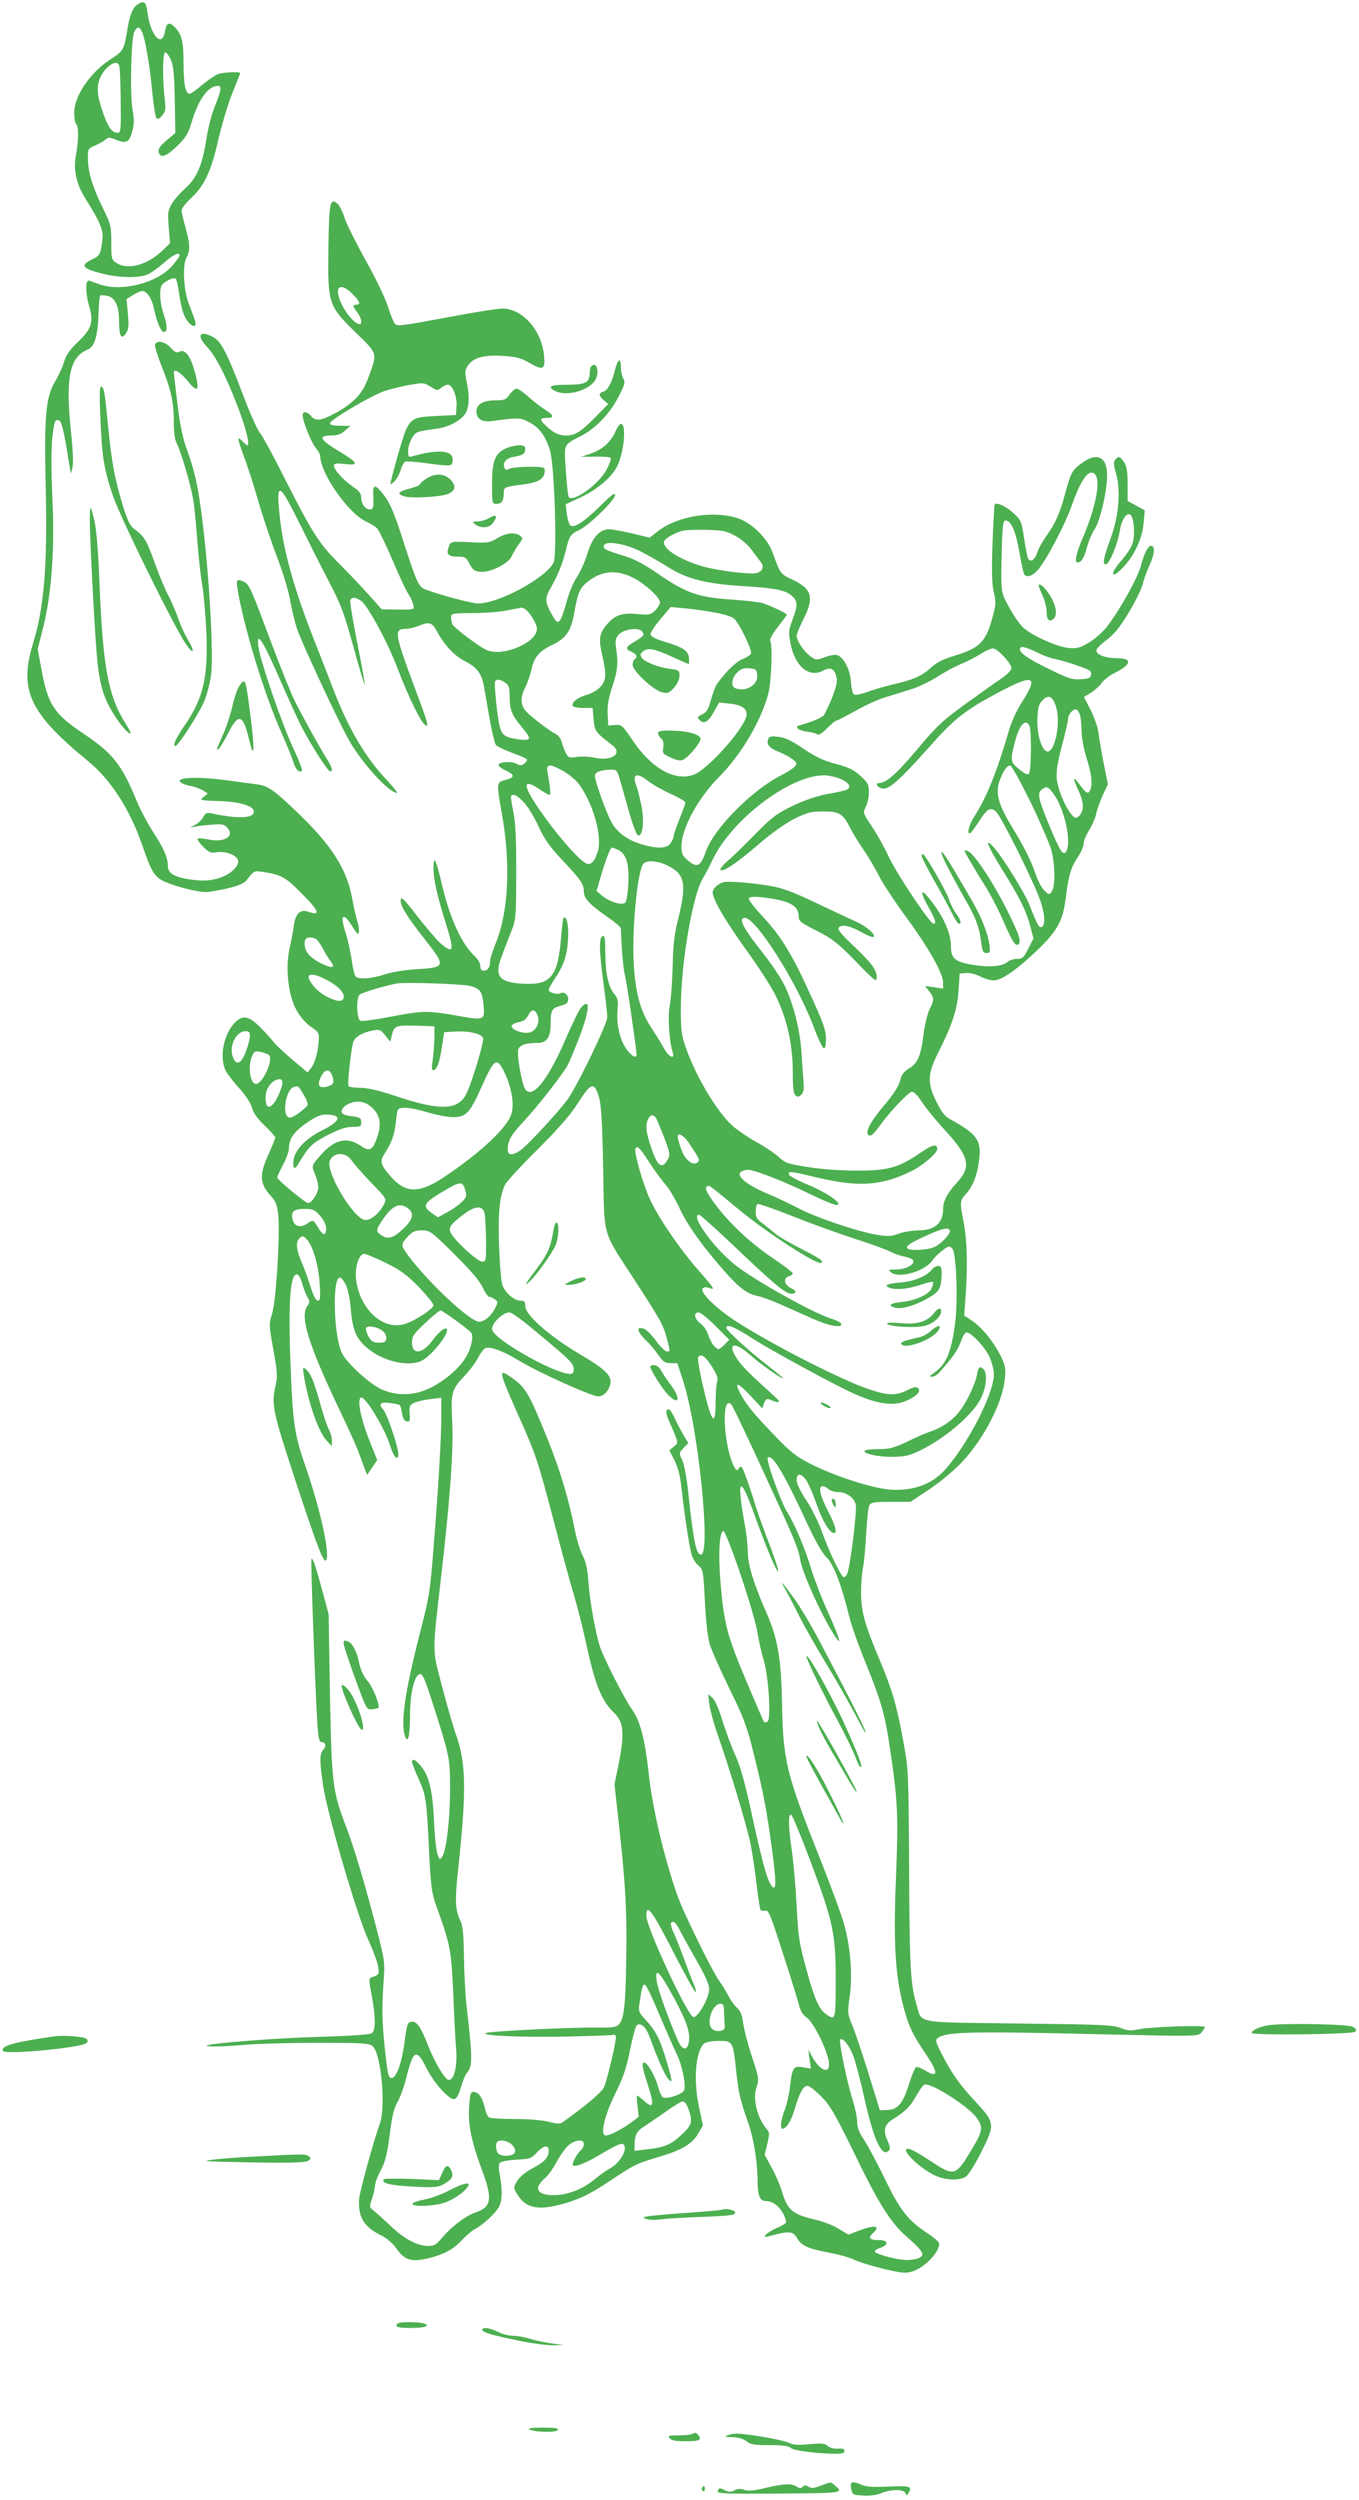 <?xml version="1.0" standalone="no"?>
<!DOCTYPE svg PUBLIC "-//W3C//DTD SVG 20010904//EN"
 "http://www.w3.org/TR/2001/REC-SVG-20010904/DTD/svg10.dtd">
<svg version="1.0" xmlns="http://www.w3.org/2000/svg"
 width="696pt" height="1280pt" viewBox="0 0 696 1280"
 preserveAspectRatio="xMidYMid meet">
<g transform="translate(0,1280) scale(0.1,-0.1)"
fill="#4caf50" stroke="none">
<path d="M707 12779 c-27 -16 -44 -57 -56 -138 -15 -94 -21 -104 -84 -144
-104 -67 -187 -188 -187 -274 0 -28 5 -55 10 -58 13 -8 13 -86 -1 -159 -14
-76 1 -147 48 -222 79 -127 94 -164 87 -214 -9 -72 -13 -80 -52 -98 -67 -32
-50 -50 73 -78 78 -17 167 -17 209 0 18 7 56 34 85 60 48 42 81 58 81 38 0 -5
-17 -28 -37 -52 -76 -89 -261 -136 -373 -96 -25 9 -49 18 -55 19 -18 4 -17
-66 0 -125 26 -85 16 -120 -55 -188 -42 -40 -61 -67 -71 -100 -7 -25 -27 -70
-45 -100 -50 -84 -58 -171 -50 -547 9 -408 -8 -612 -65 -798 -73 -239 -18
-357 283 -603 115 -95 211 -243 274 -423 43 -123 54 -147 86 -175 32 -30 208
-78 256 -71 111 17 178 37 194 59 39 50 39 50 82 44 99 -16 116 -25 203 -113
87 -87 97 -114 34 -92 -43 15 -68 -7 -76 -70 -3 -25 -13 -76 -21 -112 -24
-102 -8 -247 35 -322 19 -34 49 -68 74 -85 40 -27 42 -31 39 -73 -4 -60 -19
-113 -40 -139 l-17 -21 -80 67 c-44 38 -86 77 -94 89 -8 11 -38 44 -66 73 -60
60 -91 67 -131 27 -59 -59 -82 -180 -48 -248 10 -18 41 -59 71 -91 32 -36 57
-75 64 -99 7 -27 28 -56 65 -91 30 -29 54 -56 54 -60 0 -5 -16 -45 -36 -89
-46 -101 -44 -147 9 -206 30 -33 36 -49 42 -103 10 -99 -11 -437 -31 -503 -17
-54 -17 -58 6 -186 20 -111 22 -137 12 -180 -23 -100 -17 -129 96 -475 121
-367 151 -444 163 -421 19 34 -31 261 -106 477 -56 161 -65 221 -76 495 -14
337 -4 490 31 490 8 0 20 -19 27 -45 7 -25 19 -57 27 -71 14 -23 13 -28 -1
-48 -37 -53 6 -193 159 -516 50 -104 99 -212 108 -240 10 -27 23 -63 29 -79
l11 -28 26 38 26 38 -42 105 c-43 109 -61 203 -42 215 20 12 126 -162 152
-252 17 -55 40 -76 40 -37 0 35 -57 204 -76 226 -28 31 -17 42 33 35 25 -3 49
-8 51 -11 3 -3 8 -22 11 -42 4 -26 12 -39 24 -41 16 -3 18 2 15 39 -3 38 0 45
23 56 14 7 51 15 82 19 l57 7 0 -97 c0 -114 -14 -351 -40 -676 -17 -217 -22
-250 -69 -430 -77 -301 -100 -460 -77 -529 15 -44 26 0 26 109 1 115 22 203
51 208 13 2 26 -28 62 -140 90 -280 92 -289 92 -448 0 -153 -19 -318 -41 -348
-11 -16 -13 -15 -23 12 -6 15 -14 83 -17 150 -8 185 -26 258 -77 313 -22 25
-37 29 -37 12 0 -6 15 -46 34 -88 38 -84 41 -101 55 -402 8 -153 13 -185 36
-250 71 -195 76 -222 86 -439 4 -113 11 -243 15 -290 7 -90 -10 -160 -38 -160
-18 0 -73 92 -106 177 -37 95 -58 125 -85 121 -20 -3 -23 -13 -35 -103 -14
-108 -42 -185 -66 -185 -17 0 -21 17 -36 160 -13 128 -15 195 -6 325 8 108 7
113 -33 270 -63 242 -116 420 -156 525 -72 188 -76 218 -85 680 l-7 415 -31
115 c-34 127 -50 175 -57 168 -5 -5 21 -711 31 -855 4 -60 10 -83 19 -83 23 0
28 -20 11 -39 -20 -22 -20 -56 -1 -185 21 -143 175 -667 230 -786 24 -52 47
-114 51 -137 6 -39 5 -43 -20 -53 -30 -11 -30 -3 -11 -105 19 -105 19 -169 0
-185 -10 -8 -98 -14 -287 -20 -270 -8 -647 -42 -543 -48 28 -2 103 1 167 7 64
6 236 11 381 11 238 0 267 -2 285 -17 44 -37 69 -310 37 -398 -30 -81 -104
-351 -106 -385 -5 -93 23 -141 113 -186 31 -15 61 -42 80 -70 41 -57 76 -67
158 -48 81 19 132 46 177 95 21 23 51 48 66 56 40 20 106 82 123 114 16 33 18
86 4 159 -7 36 -7 57 0 65 6 8 42 14 85 17 69 3 77 6 104 36 34 37 61 42 61
11 0 -36 -19 -57 -80 -90 -37 -19 -68 -45 -81 -66 -20 -32 -20 -34 -2 -65 47
-80 117 -91 268 -43 68 22 118 48 207 107 129 86 132 88 265 128 108 32 161
65 191 119 l22 38 -21 99 c-29 138 -16 286 29 322 9 6 42 12 74 12 71 0 72 -2
88 -152 13 -117 20 -150 61 -265 30 -86 49 -206 49 -306 0 -67 12 -97 40 -97
35 0 67 -22 89 -61 12 -21 19 -44 16 -50 -4 -6 -26 -19 -49 -28 -23 -10 -47
-25 -54 -34 -12 -14 -8 -14 40 -1 80 21 100 18 120 -15 22 -40 56 -55 163 -75
49 -9 106 -25 126 -35 20 -11 88 -32 149 -47 97 -23 118 -25 151 -15 63 19
139 97 139 143 0 8 -29 33 -64 56 -96 63 -139 119 -216 279 -38 78 -85 166
-104 195 -26 38 -36 64 -36 93 0 22 -11 74 -24 115 -29 92 -71 298 -63 307 13
12 47 -31 68 -86 11 -31 36 -124 54 -207 49 -220 91 -312 126 -277 10 10 8 21
-5 51 -24 53 -18 82 24 109 67 42 89 64 121 119 17 31 37 58 44 60 30 12 214
-104 262 -164 39 -50 37 -70 -11 -152 -94 -159 -94 -159 -236 -65 -36 24 -75
46 -88 50 -66 19 29 -85 120 -131 56 -28 132 -32 166 -8 12 8 48 65 78 126 71
141 70 149 -31 258 -80 85 -123 146 -175 249 -30 60 -31 66 -15 77 42 31 178
34 865 17 458 -10 465 -10 482 9 10 11 18 24 18 29 0 11 -280 1 -341 -12 -37
-8 -54 -7 -90 7 -39 16 -99 18 -522 23 -543 7 -493 -2 -523 96 -31 107 -36
187 -38 690 -3 503 -3 512 -29 655 -35 190 -55 260 -120 416 -80 190 -97 251
-97 353 0 47 5 104 10 126 5 22 12 99 16 170 4 72 11 138 16 147 7 15 24 18
110 18 l101 0 99 66 c56 38 127 97 166 139 112 120 206 302 218 423 6 50 3 68
-18 113 -33 70 -98 152 -149 186 l-41 27 8 110 c10 154 7 275 -11 369 -20 105
-20 108 14 146 37 41 60 107 67 186 8 90 -16 121 -155 197 -22 12 -42 39 -67
90 -45 92 -43 142 10 246 73 145 98 221 105 317 l6 90 32 3 c18 2 49 -6 72
-17 22 -12 53 -21 69 -21 36 0 99 40 187 120 138 126 168 176 184 308 14 113
26 151 61 203 16 24 30 55 30 70 0 14 13 45 29 70 15 25 31 61 35 82 4 20 19
62 33 94 l27 57 -22 111 c-12 60 -24 132 -27 158 -4 27 -22 77 -40 113 l-34
65 38 23 c20 13 45 36 54 50 10 14 39 37 65 50 90 45 93 76 9 76 -57 0 -102
18 -102 40 0 8 24 32 53 54 39 29 67 64 112 138 33 54 65 120 72 146 6 26 22
70 35 97 24 52 29 90 14 99 -16 10 -39 -29 -56 -94 -16 -65 -103 -222 -175
-318 -20 -26 -60 -62 -90 -80 -47 -29 -62 -33 -106 -30 -57 5 -180 59 -231
102 -17 14 -50 61 -73 103 -46 84 -45 73 -39 313 3 107 7 135 18 135 29 0 52
-52 71 -158 10 -58 21 -111 25 -117 11 -18 41 -11 67 18 41 42 144 238 178
337 37 106 73 165 99 165 55 0 36 -146 -42 -330 -35 -81 -46 -130 -29 -130 20
1 34 22 48 75 8 31 26 74 40 95 28 42 64 196 64 275 0 96 -51 121 -128 65 -51
-36 -58 -50 -88 -161 -26 -98 -50 -151 -99 -219 -18 -25 -38 -62 -44 -82 -12
-36 -33 -49 -46 -28 -3 5 -12 51 -20 102 -13 88 -16 95 -54 130 -36 34 -85 57
-96 46 -3 -3 -8 -93 -12 -201 -5 -147 -3 -211 7 -252 12 -50 11 -61 -10 -137
-32 -114 -65 -147 -184 -183 -68 -21 -99 -36 -131 -66 -45 -41 -89 -60 -194
-84 -36 -8 -92 -25 -123 -36 -32 -12 -64 -19 -72 -16 -9 4 -15 27 -18 65 -4
64 -37 127 -71 138 -11 3 -39 -2 -63 -11 -42 -16 -45 -16 -73 4 -33 24 -71 80
-71 105 0 9 16 48 35 86 56 112 44 155 -60 204 -59 27 -58 27 -100 141 -26 70
-104 146 -175 171 -122 41 -306 13 -405 -62 l-48 -37 -91 22 c-50 12 -103 21
-118 21 -47 0 -85 -44 -109 -122 -11 -39 -36 -94 -54 -122 -20 -30 -42 -84
-54 -130 -11 -43 -26 -85 -34 -93 -12 -13 -17 -10 -34 19 -41 70 -44 92 -17
140 41 72 64 128 81 197 19 78 24 86 71 108 49 23 182 153 182 178 0 15 -20 0
-77 -57 -81 -79 -131 -112 -151 -99 -7 4 -15 30 -19 58 l-6 51 76 35 c83 39
159 102 187 158 36 70 50 219 20 219 -6 0 -20 -20 -31 -46 -25 -52 -69 -89
-130 -109 l-44 -14 73 1 c40 1 75 -2 79 -6 4 -4 -5 -31 -20 -60 -39 -74 -168
-168 -194 -142 -4 3 -10 63 -15 134 -10 143 -14 132 76 179 75 38 147 112 191
197 35 65 38 78 28 96 -7 11 -13 38 -13 60 0 51 -16 44 -30 -13 -17 -66 -37
-105 -59 -112 -27 -8 -26 -22 2 -45 l22 -19 -65 -66 c-73 -75 -105 -95 -150
-95 -37 0 -65 13 -102 48 -36 33 -35 42 2 42 40 0 38 14 -7 41 -20 13 -59 42
-85 66 -27 24 -55 43 -63 43 -7 0 -23 -13 -35 -30 -19 -27 -27 -30 -73 -30
-61 0 -97 -20 -97 -55 0 -40 27 -58 79 -51 138 18 145 18 191 -6 51 -26 83
-69 106 -142 24 -74 38 -538 19 -577 -42 -80 -279 -208 -386 -209 -32 0 -195
43 -271 72 -33 12 -44 35 -107 230 -54 170 -75 218 -116 267 -38 45 -47 40
-43 -26 2 -47 0 -58 -13 -61 -24 -4 -49 25 -49 58 0 23 -9 35 -44 59 -50 35
-96 86 -96 107 0 11 11 13 56 8 77 -9 69 6 -34 68 -94 57 -104 78 -38 78 33 0
52 6 73 25 l28 24 -52 1 c-36 0 -53 4 -53 13 0 17 212 142 280 165 30 10 88
24 127 31 69 12 75 12 108 -9 33 -21 37 -21 54 -6 10 9 25 16 35 16 24 0 48
-62 44 -113 l-3 -42 -101 -5 c-109 -5 -124 -12 -152 -64 -13 -26 -53 -160 -79
-266 -6 -25 -6 -25 16 -6 11 11 26 37 33 59 6 21 17 41 23 43 6 3 51 0 101 -7
141 -18 139 -18 142 13 6 52 -70 60 -205 22 -21 -6 -23 -3 -23 27 0 19 9 48
20 66 19 32 22 34 128 48 55 7 114 37 141 71 24 31 28 92 10 174 -9 43 -8 55
6 76 28 42 78 57 176 52 75 -5 95 -10 144 -38 67 -39 79 -32 71 42 -14 130
-111 238 -214 238 -21 0 -133 -17 -248 -39 -286 -53 -289 -53 -303 -37 -7 8
-22 48 -35 88 -13 42 -63 146 -115 238 -50 91 -99 188 -107 216 -8 28 -24 60
-35 70 -38 35 -44 9 -47 -225 -4 -287 -1 -296 140 -434 114 -111 112 -102 64
-232 -29 -81 -77 -132 -174 -183 -69 -37 -96 -40 -119 -12 -21 24 -43 26 -43
4 0 -30 43 -139 67 -167 13 -16 23 -34 23 -41 0 -89 144 -296 236 -337 22 -10
48 -26 57 -36 8 -10 44 -83 78 -163 34 -80 70 -157 80 -171 10 -14 21 -37 24
-52 8 -30 13 -29 -90 -28 l-70 1 -65 73 c-35 39 -105 113 -155 163 -103 103
-137 157 -284 448 -55 109 -109 209 -121 221 -11 12 -52 104 -90 205 -79 208
-109 264 -150 285 -68 35 -85 9 -31 -50 47 -51 91 -135 155 -298 42 -107 68
-207 53 -207 -4 0 -15 10 -27 22 -27 29 -25 14 9 -79 17 -43 49 -143 72 -223
23 -80 66 -208 95 -285 30 -77 61 -178 69 -224 8 -47 24 -114 36 -150 23 -70
206 -463 265 -569 65 -116 206 -272 247 -272 5 0 -19 30 -54 68 -106 112 -192
257 -268 452 -22 58 -74 192 -116 298 -90 233 -144 426 -161 587 -22 196 -7
192 102 -29 41 -83 107 -214 147 -291 65 -124 79 -163 127 -337 30 -109 56
-196 58 -194 2 3 -15 98 -38 212 -22 113 -39 213 -36 220 7 19 29 17 58 -5 36
-29 138 -219 187 -351 50 -131 112 -260 135 -279 26 -21 21 -2 -48 182 -107
288 -110 307 -46 307 15 0 44 7 63 15 57 23 70 19 96 -30 36 -67 88 -123 141
-150 62 -31 87 -64 98 -128 5 -29 19 -105 30 -170 11 -65 26 -124 32 -132 6
-7 45 -26 86 -41 40 -14 74 -30 74 -34 0 -4 -7 -13 -15 -20 -13 -10 -20 -11
-39 -1 -26 14 -88 11 -93 -5 -2 -6 15 -19 37 -29 48 -22 47 -37 -3 -49 -44
-11 -45 -14 -17 -171 46 -255 35 -499 -30 -662 -17 -41 -30 -83 -30 -93 0 -32
-11 -50 -31 -50 -13 0 -19 7 -19 23 0 13 -11 34 -25 47 -72 67 -130 195 -172
372 -30 129 -43 154 -43 83 0 -60 19 -142 65 -289 43 -136 38 -154 -30 -95
-19 17 -72 79 -118 138 -68 88 -83 102 -85 83 -4 -27 31 -84 127 -206 106
-135 104 -140 -49 -149 -56 -3 -121 -14 -159 -26 -64 -21 -126 -27 -148 -13
-6 4 -16 43 -22 87 -6 44 -21 109 -32 143 -29 88 -12 104 33 32 28 -45 34 -50
36 -31 2 12 -2 37 -8 54 -6 18 -17 67 -25 110 -27 155 -105 278 -283 448 -122
117 -151 136 -207 143 -22 3 -96 13 -163 22 -117 15 -214 15 -229 0 -10 -10
14 -23 56 -31 20 -4 47 -14 60 -22 l25 -16 -22 -18 c-21 -17 -19 -17 81 -21
106 -3 177 -25 177 -54 0 -35 -82 -38 -220 -8 -21 4 -29 0 -40 -21 -8 -15 -28
-33 -45 -41 -25 -12 -26 -13 -5 -8 14 3 54 8 90 11 58 5 67 3 85 -16 39 -44
-17 -77 -100 -59 -26 5 -49 7 -53 4 -3 -4 9 -22 28 -41 30 -30 38 -34 70 -29
49 8 110 -18 110 -46 0 -35 -54 -77 -116 -91 -43 -10 -74 -10 -131 -2 -79 11
-113 32 -113 67 0 44 -22 94 -74 173 -29 45 -68 117 -85 160 -78 189 -121 244
-274 347 -152 102 -182 149 -215 331 l-19 101 28 110 c44 178 60 403 47 670
-6 147 -6 249 0 304 11 88 14 95 35 87 13 -5 25 -55 53 -232 l7 -40 8 30 c5
18 3 85 -6 170 -31 289 -10 396 84 435 36 15 52 68 56 188 1 46 5 85 8 88 3 3
20 3 37 -1 40 -9 60 -52 60 -132 0 -75 12 -95 35 -60 14 22 16 39 10 101 l-7
75 33 20 c19 12 40 21 47 21 25 0 51 -40 62 -97 13 -62 35 -113 49 -113 19 0
19 32 1 86 -20 57 -25 118 -14 149 8 20 64 49 74 38 5 -4 13 -43 19 -86 11
-79 28 -123 55 -146 26 -22 35 -8 21 29 -7 19 -20 54 -29 77 -25 67 -32 193
-12 231 21 41 20 72 -4 157 -11 38 -20 78 -20 88 0 10 23 39 50 64 67 62 103
140 139 301 17 72 48 178 70 233 23 56 41 103 41 105 0 8 -90 4 -115 -6 -15
-6 -51 -31 -80 -55 -29 -25 -57 -45 -64 -45 -21 0 -31 50 -31 155 0 110 -8
146 -42 183 -31 32 -45 27 -53 -18 -15 -88 -74 -24 -90 98 -7 53 -15 60 -48
41z m21 -144 c16 -36 40 -173 52 -310 7 -66 16 -124 21 -130 7 -7 17 -2 30 14
18 22 19 32 12 90 -11 92 -10 230 2 233 6 2 18 -14 28 -34 15 -30 19 -68 22
-208 l3 -171 -44 -37 c-30 -25 -44 -43 -42 -57 6 -38 38 -29 95 27 45 44 57
64 75 123 34 115 84 185 133 185 22 0 19 -20 -15 -105 -17 -42 -37 -121 -45
-178 -19 -123 -49 -192 -110 -245 -24 -21 -53 -55 -65 -75 -20 -34 -22 -46
-16 -120 l7 -82 -38 -37 c-78 -75 -179 -103 -237 -64 -25 16 -26 21 -26 104 0
85 -2 93 -46 182 -52 107 -74 183 -74 252 0 46 2 48 37 63 21 9 44 22 53 30
14 13 22 13 58 -2 51 -20 65 -11 81 51 8 31 8 60 0 102 -14 78 -8 372 9 402
16 28 26 28 40 -3z m-110 -337 c2 -168 1 -178 -16 -178 -29 0 -50 30 -77 110
-27 80 -31 123 -14 167 15 41 60 84 84 81 19 -3 20 -11 23 -180z m1187 -1003
c38 -38 44 -55 20 -55 -20 0 -19 -10 5 -40 20 -25 27 -60 12 -60 -19 0 -55 36
-82 83 -56 98 -27 144 45 72z m1961 -1239 c30 -16 66 -47 85 -74 19 -25 40
-53 47 -62 17 -23 6 -47 -23 -54 -36 -9 -208 13 -284 36 -113 35 -191 85 -191
122 0 15 41 41 90 57 14 5 70 7 125 6 88 -2 106 -6 151 -31z m-486 -79 c36
-18 99 -54 140 -80 99 -62 193 -86 384 -98 167 -10 221 -21 254 -52 28 -26 28
-50 0 -122 -19 -51 -20 -63 -10 -117 22 -119 95 -181 167 -142 40 21 60 10 70
-38 6 -27 -18 -99 -64 -188 -7 -13 -61 -36 -126 -54 -30 -8 -4 -28 42 -33 20
-2 42 -8 48 -13 8 -6 24 4 50 30 22 22 43 40 48 40 5 0 49 23 98 50 49 28 117
59 151 69 35 11 94 29 132 41 38 11 100 41 139 66 38 25 93 54 121 65 28 11
72 34 97 50 25 16 54 29 64 29 23 0 95 -77 95 -101 0 -10 -21 -32 -47 -50 -27
-18 -110 -77 -186 -132 -123 -89 -150 -115 -253 -238 -106 -125 -156 -169
-194 -169 -22 0 -3 -25 21 -28 33 -4 87 44 230 204 136 154 187 194 356 285
188 100 214 91 127 -46 -25 -38 -54 -101 -65 -140 -64 -219 -114 -343 -179
-446 -29 -44 -41 -97 -20 -84 6 4 26 31 45 61 41 64 58 73 86 48 25 -22 174
-320 219 -435 32 -82 37 -149 13 -156 -12 -4 -21 12 -60 112 -23 59 -131 235
-179 291 -56 66 -39 15 36 -104 90 -144 125 -214 146 -293 l17 -64 -27 -53
c-23 -46 -30 -52 -58 -52 -17 0 -39 -7 -49 -16 -26 -23 -94 -28 -179 -14 -89
15 -110 33 -110 95 0 63 -32 139 -92 220 -61 83 -74 72 -24 -18 37 -65 43 -87
27 -87 -18 0 -187 254 -229 342 -22 49 -62 119 -87 157 -46 68 -46 70 -31 100
9 16 16 50 16 74 0 40 -5 49 -43 84 -35 32 -60 44 -128 62 -64 17 -103 36
-165 78 -61 41 -94 57 -128 60 -37 5 -47 2 -52 -12 -10 -26 6 -46 53 -64 23
-9 54 -26 70 -37 25 -19 26 -23 14 -38 -8 -10 -38 -29 -65 -43 -153 -76 -349
-274 -391 -393 -27 -78 -45 -86 -94 -44 -26 22 -31 33 -31 70 0 91 84 246 192
355 113 113 217 289 253 428 16 62 23 251 9 272 -3 6 15 37 40 69 25 32 46 60
46 63 0 6 -87 47 -125 59 -16 5 -87 13 -157 18 -169 11 -232 32 -372 128 -86
59 -129 81 -191 99 -86 26 -101 35 -90 53 14 22 113 4 185 -33z m-40 -134 c61
-30 140 -102 140 -127 0 -9 -11 -28 -25 -42 -23 -22 -29 -24 -93 -18 -78 7
-113 -5 -156 -56 -37 -45 -41 -73 -22 -154 24 -102 21 -132 -12 -166 -16 -16
-47 -33 -70 -39 -44 -12 -75 -37 -69 -55 2 -6 25 -11 53 -11 l49 0 5 -58 c6
-62 7 -64 96 -133 55 -42 -2 -83 -90 -64 -27 6 -69 8 -92 4 -39 -6 -43 -4 -57
22 -8 16 -17 41 -21 56 -3 15 -16 33 -29 39 -37 19 -130 91 -154 118 -28 32
-29 70 -3 121 11 22 25 62 31 89 14 66 40 97 108 129 69 33 95 70 111 159 18
104 29 130 63 159 73 61 151 70 237 27z m-552 -161 c25 -16 62 -77 62 -102 0
-69 -169 -143 -254 -110 -36 13 -172 116 -180 135 -3 9 -6 25 -6 36 0 18 8 19
113 20 61 0 141 6 177 14 36 7 67 13 70 14 3 0 11 -3 18 -7z m971 -18 c41 -7
84 -20 97 -29 26 -17 97 -162 90 -182 -3 -7 -23 -20 -44 -28 -33 -14 -84 -63
-130 -127 -8 -11 -21 -47 -31 -81 -13 -50 -22 -64 -45 -75 -26 -13 -27 -15
-12 -30 22 -22 44 -8 75 48 l24 43 56 -6 c68 -7 96 -33 81 -73 -31 -81 -199
-264 -265 -290 -98 -37 -219 31 -317 178 -51 75 -54 78 -88 76 l-35 -3 -3 58
c-2 43 4 80 22 135 29 87 33 125 22 198 -6 41 -4 54 11 73 24 29 102 41 121
18 15 -18 9 -25 -45 -57 -40 -24 -41 -33 -8 -48 26 -12 32 -26 15 -37 -5 -3
-10 -17 -10 -30 0 -31 108 -131 152 -140 28 -7 36 -3 60 24 17 19 28 43 28 61
0 27 -3 29 -47 35 -63 8 -133 36 -147 58 -9 15 -7 21 9 33 25 19 58 12 154
-32 41 -19 76 -34 78 -34 2 0 3 15 1 33 -3 36 -30 53 -133 84 -37 11 -61 24
-63 34 -2 9 21 44 50 78 l53 63 75 -7 c41 -4 108 -13 149 -21z m1662 -209 c25
-13 63 -26 85 -30 21 -4 72 -19 112 -33 62 -21 73 -28 70 -46 -3 -18 -11 -21
-53 -24 -44 -3 -65 4 -172 57 -111 54 -153 87 -136 105 8 8 36 -1 94 -29z
m-1443 -111 c5 -51 -58 -89 -112 -68 -24 9 -19 52 9 80 20 20 34 25 63 22 33
-3 37 -6 40 -34z m-1290 -40 c18 -12 22 -25 22 -69 0 -68 11 -96 60 -155 54
-65 53 -74 -12 -66 -70 10 -86 20 -98 64 -13 49 -31 223 -24 234 8 12 27 10
52 -8z m2822 -129 c23 -81 -9 -230 -47 -223 -28 5 -54 91 -50 170 2 54 7 72
26 92 32 33 54 21 71 -39z m121 -36 c4 -13 8 -51 8 -84 1 -33 12 -95 26 -138
25 -77 31 -130 19 -161 -10 -25 -22 -19 -54 26 -37 50 -38 38 -4 -36 27 -60
26 -103 -3 -127 -13 -11 -19 -9 -36 11 -34 42 -71 132 -75 186 -3 35 5 84 27
167 17 64 31 125 31 136 0 23 27 54 43 48 6 -2 14 -14 18 -28z m-257 -61 c9
-35 7 -221 -3 -237 -7 -11 -17 -7 -50 19 -46 37 -48 46 -25 134 17 69 38 106
58 106 8 0 16 -10 20 -22z m-2388 -227 c28 -16 63 -45 78 -65 73 -97 121 -266
98 -345 -17 -54 -37 -74 -62 -61 -44 24 -168 169 -252 296 -72 108 -67 138 13
84 24 -16 48 -30 53 -30 8 0 5 31 -10 118 -8 42 12 43 82 3z m2392 -158 c50
-104 98 -215 107 -248 19 -75 20 -185 1 -210 -13 -18 -14 -18 -38 6 -14 14
-33 50 -43 80 -22 68 -59 141 -124 248 -73 120 -86 177 -56 248 19 44 33 63
49 63 7 0 53 -84 104 -187z m-2103 115 c8 -29 29 -104 47 -167 18 -63 38 -116
45 -118 25 -9 34 71 18 152 -9 42 -20 88 -26 102 -23 60 2 70 60 24 21 -17 72
-46 114 -65 42 -19 77 -39 77 -45 0 -5 -13 -43 -30 -84 -16 -42 -30 -81 -30
-89 0 -7 -7 -24 -16 -36 -19 -27 -66 -29 -145 -6 -72 21 -125 58 -155 110 -26
44 -84 204 -87 238 -2 22 25 33 80 35 31 1 33 -2 48 -51z m1133 2 c44 -20 54
-43 25 -55 -10 -4 -54 -14 -98 -21 -52 -10 -113 -31 -175 -60 -84 -41 -106
-58 -192 -145 -53 -54 -117 -117 -142 -138 -26 -22 -41 -43 -36 -46 16 -10 85
37 200 136 64 55 134 104 179 127 66 32 84 37 147 37 84 0 102 -11 141 -90 14
-27 45 -77 68 -110 23 -33 56 -89 74 -125 17 -36 80 -132 141 -215 119 -163
190 -289 190 -337 l0 -30 -46 7 -47 7 22 -28 c26 -33 26 -45 1 -93 -10 -21
-24 -78 -30 -126 -14 -112 -30 -150 -75 -176 -21 -13 -38 -32 -41 -48 -11 -43
-29 -73 -91 -147 -63 -75 -92 -129 -77 -144 12 -12 23 -3 59 45 57 78 149 175
166 175 9 0 32 -23 50 -52 19 -29 69 -91 112 -138 131 -141 144 -193 68 -275
-49 -53 -71 -95 -71 -135 0 -73 -42 -109 -125 -110 -32 0 -79 -8 -103 -17 -39
-14 -54 -15 -114 -5 -103 18 -310 88 -402 137 -45 23 -116 57 -160 75 -94 39
-152 85 -135 106 6 8 24 14 40 14 35 0 187 -60 328 -129 57 -28 114 -51 125
-51 41 1 -50 65 -149 105 -52 21 -95 45 -95 52 0 17 -1 18 152 -18 209 -49
328 -40 481 37 55 28 127 90 127 110 0 29 -25 24 -88 -20 -110 -75 -164 -90
-322 -90 -79 0 -183 7 -250 18 -104 16 -118 21 -150 50 -19 18 -70 53 -114 77
-43 24 -99 62 -123 83 -81 71 -196 266 -244 412 -20 59 -23 88 -22 204 2 225
60 562 111 650 15 25 37 66 49 93 98 209 397 437 573 437 25 0 64 -9 88 -20z
m1087 -74 c56 -74 95 -249 65 -296 -15 -24 -31 1 -84 128 -59 143 -65 171 -41
189 27 19 31 17 60 -21z m-2713 -43 c20 -21 54 -76 75 -123 31 -66 57 -104
119 -170 99 -105 114 -127 114 -165 0 -36 31 -68 128 -135 34 -24 62 -48 62
-54 1 -76 11 -204 20 -236 9 -34 60 -383 60 -411 0 -21 -27 -6 -52 30 -34 48
-52 126 -45 200 4 48 1 60 -18 83 -30 35 -45 108 -45 214 0 64 -3 85 -12 82
-21 -7 -20 -67 1 -231 12 -85 21 -169 21 -186 0 -33 -148 -341 -201 -417 -39
-57 -210 -242 -245 -265 -41 -27 -64 -25 -64 5 0 42 18 76 73 134 74 78 214
257 236 301 10 20 37 85 60 145 52 139 55 200 7 147 -10 -11 -44 -80 -76 -154
-102 -239 -190 -336 -219 -244 -17 55 -33 159 -27 182 6 24 39 35 102 35 44 0
64 30 64 96 0 71 6 82 51 94 31 9 39 15 39 34 0 24 -24 41 -41 30 -15 -9 -59
5 -59 17 0 7 18 38 39 70 44 65 61 129 61 224 0 54 -11 87 -25 74 -2 -2 -8
-55 -13 -117 -17 -184 -54 -227 -192 -219 -125 6 -150 39 -110 142 12 33 34
89 48 125 25 63 25 72 26 305 0 178 -4 259 -16 312 -8 40 -13 75 -10 78 12 12
30 3 64 -32z m482 -244 c43 -20 59 -70 54 -171 -2 -48 -9 -93 -16 -100 -16
-16 -82 5 -119 36 l-28 24 23 78 c25 85 48 144 56 144 3 0 16 -5 30 -11z m253
-80 c91 -44 101 -94 57 -271 -20 -81 -27 -134 -29 -248 -2 -80 -9 -170 -15
-200 -11 -54 -3 -181 15 -237 13 -41 -20 -26 -45 20 -12 23 -43 72 -67 109
-53 81 -78 172 -87 318 -10 165 15 455 46 513 12 24 71 22 125 -4z m-1802
-375 c9 -4 25 -25 37 -48 11 -22 29 -52 39 -65 30 -38 12 -43 -50 -12 -56 29
-81 60 -81 100 0 30 19 38 55 25z m70 -218 c61 -34 90 -75 69 -96 -18 -18
-100 18 -139 61 -67 74 -32 92 70 35z m726 -25 c49 -15 59 -30 65 -93 8 -83 6
-84 -133 -59 -152 27 -176 27 -343 -5 -76 -15 -145 -24 -154 -21 -20 8 -23
119 -3 135 12 10 126 44 187 56 44 8 343 -2 381 -13z m343 -153 c13 -37 -12
-82 -48 -86 -35 -4 -86 16 -86 34 0 7 16 16 35 20 26 4 40 15 51 36 17 34 35
32 48 -4z m-529 -113 c-1 -33 -5 -84 -9 -112 -6 -37 -5 -53 2 -53 19 0 33 38
45 118 l12 77 60 3 c68 4 130 -11 139 -33 6 -16 -49 -203 -82 -278 -41 -93
-133 -98 -372 -17 -82 27 -138 40 -175 40 -29 0 -56 4 -60 9 -7 12 14 198 25
228 11 26 50 48 102 57 32 6 39 3 61 -26 l26 -32 7 30 c12 52 19 55 123 52
l96 -3 0 -60z m-945 10 c0 -13 -9 -49 -21 -80 -24 -64 -50 -74 -67 -25 -20 55
18 130 65 130 18 0 23 -5 23 -25z m97 -97 c26 -21 -32 -148 -66 -148 -31 0
-43 93 -19 145 10 22 16 25 42 19 17 -3 37 -11 43 -16z m1207 -90 c36 -77 50
-157 36 -209 -19 -70 -158 -201 -347 -327 -127 -84 -196 -83 -272 4 -52 59
-57 77 -32 116 38 59 51 96 59 165 7 68 7 68 39 71 18 2 71 -8 117 -22 46 -14
107 -26 136 -26 67 0 86 20 146 154 66 148 78 156 118 74z m-883 -15 c13 -35
7 -49 -27 -57 -40 -10 -51 7 -31 49 20 42 44 45 58 8z m-265 -77 c-35 -91 -76
-112 -76 -38 0 42 22 79 54 92 34 13 41 -5 22 -54z m119 -21 c15 -24 24 -49
20 -55 -4 -6 -25 -25 -47 -41 -32 -22 -44 -26 -54 -18 -29 24 -8 138 28 152
24 10 27 7 53 -38z m1511 -7 c13 -42 18 -117 23 -368 7 -369 -10 -311 168
-585 128 -198 140 -219 159 -292 17 -66 17 -63 -1 -63 -8 0 -33 24 -55 54 -38
50 -57 66 -81 66 -20 0 -7 -28 27 -61 20 -18 49 -53 65 -76 25 -36 35 -43 64
-43 l34 0 31 -96 c77 -240 142 -884 90 -884 -25 0 -38 65 -65 316 -8 77 -21
146 -31 167 -17 36 -17 37 6 62 l25 26 -22 37 c-12 20 -34 61 -48 91 -20 41
-29 51 -38 42 -8 -8 -5 -24 12 -63 48 -110 47 -105 22 -125 l-23 -19 27 -53
c18 -37 29 -79 35 -140 14 -127 40 -301 52 -341 5 -19 21 -45 35 -56 24 -21
25 -27 33 -185 5 -99 15 -186 25 -219 9 -30 54 -131 100 -225 73 -148 89 -190
124 -330 52 -210 67 -288 95 -497 24 -177 22 -223 -7 -177 -21 32 -47 131
-101 379 -31 142 -55 228 -79 280 -19 41 -48 120 -66 176 -18 61 -39 108 -52
120 l-22 19 6 -53 c4 -30 25 -106 48 -170 56 -160 145 -454 163 -544 8 -41 22
-131 30 -201 8 -70 18 -131 21 -136 3 -5 14 -7 24 -4 17 4 27 -20 89 -214 39
-120 76 -239 83 -266 8 -33 20 -54 42 -69 33 -23 99 -155 111 -221 13 -71 -42
-56 -85 23 l-19 35 6 -49 7 -48 -42 7 c-48 8 -54 -1 -66 -105 -4 -36 -16 -87
-26 -113 -19 -48 -25 -97 -12 -97 20 0 46 41 64 104 24 82 43 116 65 116 8 0
40 -24 69 -54 46 -46 69 -85 164 -279 133 -275 191 -367 277 -442 80 -71 92
-90 63 -105 -11 -7 -40 -12 -64 -12 -50 0 -165 31 -165 44 0 5 14 14 30 19 44
16 39 39 -9 39 -48 0 -57 11 -31 35 44 40 9 45 -80 10 l-45 -17 -50 30 c-27
17 -81 38 -118 46 -119 28 -144 49 -173 147 -9 30 -32 84 -52 120 l-36 66 14
57 c11 49 11 58 -2 73 -50 57 -74 155 -54 215 14 40 14 46 -23 157 -21 64 -41
141 -45 172 -5 42 -14 63 -33 80 -14 13 -34 42 -45 64 -12 22 -31 54 -43 70
-27 36 -114 208 -185 364 -69 152 -154 485 -176 686 -20 187 -45 285 -88 343
-37 52 -147 267 -164 322 -23 73 -51 230 -58 324 -5 73 -13 110 -30 141 -12
24 -30 80 -39 126 -32 164 -76 309 -140 469 -98 243 -115 270 -195 323 -57 39
-54 23 33 -174 102 -227 108 -244 193 -567 41 -158 88 -330 104 -382 16 -52
43 -159 60 -237 47 -218 80 -301 144 -362 50 -48 55 -105 26 -255 l-23 -113
21 -189 c36 -323 44 -471 39 -720 -4 -239 -12 -299 -43 -325 -11 -9 -43 -12
-102 -11 -122 3 -565 -19 -575 -28 -16 -14 175 -22 409 -18 126 3 236 6 244 9
10 3 15 -3 14 -16 -3 -40 -46 -221 -61 -252 -12 -27 -86 -89 -212 -180 -12 -9
-28 -8 -71 3 -32 8 -103 14 -175 14 -66 0 -125 4 -131 8 -6 4 -14 21 -18 37
-12 55 -28 84 -48 91 -27 8 -30 4 -35 -69 -8 -89 11 -181 63 -322 59 -157 53
-196 -37 -226 -45 -16 -118 -71 -163 -125 -32 -38 -42 -44 -74 -44 -56 1 -119
34 -192 103 -36 34 -76 70 -88 79 -20 16 -21 19 -7 59 8 23 15 52 15 65 0 13
13 50 30 81 24 46 33 84 46 183 12 95 21 135 40 167 14 24 34 80 45 125 36
144 52 151 104 47 39 -77 116 -162 142 -157 11 2 23 24 34 61 9 32 22 64 29
71 31 39 31 67 -1 351 -6 55 -12 168 -13 250 -2 114 -6 157 -18 180 -26 51
-29 104 -13 250 45 417 43 558 -11 707 -14 40 -46 150 -70 243 -51 195 -51
158 -5 560 47 407 64 652 57 796 -8 148 -3 164 63 234 27 28 58 70 70 94 12
23 29 45 37 48 26 10 95 -16 179 -68 95 -57 365 -179 399 -179 25 0 50 23 60
57 14 46 -18 79 -156 160 -155 92 -278 200 -278 246 0 22 -4 27 -24 27 -33 0
-82 43 -94 83 -6 18 -13 107 -16 198 -6 172 3 257 31 314 9 16 83 98 167 180
109 109 166 175 206 237 66 104 82 110 106 36z m-1167 -54 c46 -38 57 -86 34
-153 -24 -72 -39 -80 -87 -47 -70 47 -133 32 -205 -50 -47 -53 -46 -52 -26
-101 8 -19 15 -48 15 -63 0 -28 -33 -80 -52 -80 -14 0 -158 119 -158 131 0 5
14 35 30 66 17 31 30 69 30 85 0 48 27 85 93 130 48 33 71 42 100 41 83 -2 72
-34 -29 -84 -77 -39 -130 -94 -140 -144 -7 -42 3 -59 20 -31 59 99 72 111 154
154 61 31 95 42 128 42 40 0 44 2 44 24 0 21 -6 25 -50 31 -40 5 -50 11 -50
26 0 10 12 25 28 33 42 23 86 20 121 -10z m1459 -56 c5 -7 24 -53 43 -101 31
-83 32 -91 18 -115 -28 -50 -51 -35 -81 53 -30 86 -34 125 -18 156 12 22 23
24 38 7z m169 -129 c57 -85 58 -88 46 -100 -22 -22 -65 11 -84 66 -10 28 -18
56 -18 63 -2 26 30 10 56 -29z m-201 -102 c26 -40 62 -89 81 -111 19 -21 52
-76 73 -122 41 -88 118 -196 232 -325 73 -83 117 -116 169 -125 19 -4 72 -23
119 -44 47 -21 122 -54 166 -74 81 -36 150 -48 142 -24 -2 6 -26 19 -54 27
-102 34 -399 201 -494 278 -110 90 -226 253 -180 253 6 0 86 -72 178 -159 242
-230 281 -260 312 -241 9 6 3 13 -19 24 -35 19 -42 51 -11 61 11 3 20 10 20
15 0 5 -47 41 -105 80 -115 77 -230 186 -302 287 -33 46 -43 67 -35 75 13 13
5 18 157 -108 150 -125 416 -297 432 -280 11 10 -7 22 -112 76 -55 28 -111 61
-125 74 -14 12 -42 34 -62 50 -31 22 -38 33 -38 61 0 19 4 36 9 40 5 3 89 -26
187 -65 97 -39 241 -90 318 -115 78 -25 157 -54 176 -64 19 -10 52 -22 72 -25
21 -4 40 -12 44 -18 13 -20 -35 -48 -85 -48 -43 -1 -45 -1 -26 -16 41 -32 174
8 210 62 8 13 31 35 50 50 33 25 37 26 52 11 21 -21 30 -268 14 -386 -20 -150
-46 -209 -111 -253 -20 -14 -22 -17 -7 -17 10 -1 27 9 38 22 68 77 93 112 108
153 9 26 22 49 28 51 20 7 95 -70 119 -122 13 -27 24 -69 24 -92 0 -103 -144
-378 -261 -500 -64 -66 -161 -99 -272 -90 -91 7 -277 67 -403 130 -75 38 -104
60 -184 144 -106 109 -147 159 -178 217 -34 64 -15 60 51 -10 l61 -66 9 27 c7
19 14 24 26 20 34 -15 54 -18 50 -8 -2 5 -42 42 -87 82 -46 41 -99 94 -118
120 -66 90 -29 111 58 33 47 -43 168 -128 168 -118 0 2 -37 32 -82 67 -93 72
-208 177 -208 190 0 22 42 5 130 -52 99 -64 438 -248 530 -288 122 -53 199
-62 265 -32 51 23 73 47 57 63 -9 9 -23 6 -55 -10 -57 -29 -101 -28 -195 4
-151 50 -549 256 -709 366 -91 63 -160 135 -144 151 8 8 19 8 40 0 24 -9 14 6
-56 86 -96 108 -206 268 -251 363 -36 74 -85 245 -78 265 9 21 21 9 72 -70z
m-1525 11 c12 -18 58 -70 101 -115 79 -81 79 -82 64 -110 -26 -50 -72 -86
-100 -79 -64 16 -203 256 -176 305 22 43 81 42 111 -1z m584 -160 c6 -23 2
-33 -23 -55 -16 -16 -50 -39 -75 -52 l-44 -24 -32 22 c-52 37 -42 52 74 120
75 44 87 43 100 -11z m-297 -84 c34 -24 28 -57 -20 -103 -52 -50 -80 -59 -113
-37 -32 21 -31 28 5 81 50 73 85 89 128 59z m393 -24 c4 -14 7 -76 8 -137 1
-108 0 -113 -20 -113 -23 0 -137 104 -159 145 -16 29 -4 46 70 101 53 40 91
42 101 4z m-842 -15 c20 -23 31 -46 31 -65 0 -40 -16 -38 -41 5 -24 40 -26 41
-57 19 -33 -23 -64 -14 -73 20 -11 42 5 56 61 56 42 0 52 -4 79 -35z m3225
-74 c9 -14 -44 -72 -81 -87 -36 -16 -129 -19 -137 -5 -8 12 23 31 109 69 73
33 100 38 109 23z m-2537 -123 c85 -85 130 -137 145 -170 12 -26 27 -48 33
-48 6 0 19 -6 29 -13 17 -12 17 -16 3 -43 -24 -47 -63 -77 -89 -71 -61 16
-284 231 -371 357 -23 33 -22 43 12 79 24 25 37 31 72 31 41 0 47 -4 166 -122z
m-754 74 c30 -33 59 -134 64 -224 5 -74 3 -88 -9 -88 -10 0 -23 25 -38 73 -12
39 -33 96 -46 126 -26 59 -30 101 -12 119 16 16 22 15 41 -6z m402 -118 c77
-38 108 -61 170 -124 41 -43 75 -85 75 -93 0 -19 -101 -84 -152 -98 -112 -30
-229 83 -245 235 -6 59 16 126 42 126 9 0 58 -21 110 -46z m-203 -115 c10 -20
20 -70 24 -115 8 -108 26 -156 81 -203 75 -67 202 -100 275 -72 51 19 155 148
135 167 -9 9 -41 -17 -71 -58 -51 -71 -106 -78 -106 -12 0 32 8 44 68 100 37
35 72 64 78 64 11 0 143 -96 157 -114 15 -21 -2 -89 -35 -138 -41 -61 -130
-130 -206 -158 -73 -28 -157 -24 -224 9 -65 33 -172 133 -197 183 -44 93 -50
399 -8 386 7 -2 20 -20 29 -39z m929 -201 c202 -167 230 -193 235 -215 4 -14
2 -29 -3 -34 -35 -35 -413 172 -413 226 1 33 55 85 90 85 8 0 49 -28 91 -62z
m964 -8 l70 -70 -27 -27 c-27 -26 -28 -26 -48 -8 -11 10 -25 36 -32 58 -7 22
-24 48 -40 60 -32 23 -38 57 -10 57 10 0 49 -32 87 -70z m-1703 -27 c11 -9 18
-26 16 -37 -2 -17 -10 -21 -37 -21 -29 0 -38 6 -54 32 -10 18 -15 38 -12 44
10 15 63 4 87 -18z m1683 -179 c27 -42 34 -61 28 -77 -4 -12 -8 -59 -8 -104 0
-141 -23 -107 -70 103 -14 63 -23 119 -20 124 14 22 36 7 70 -46z m230 -464
c198 -429 214 -466 224 -531 11 -63 104 -271 169 -374 48 -77 38 -36 -27 109
-33 72 -71 172 -86 221 -31 104 -84 231 -125 295 -32 53 -108 265 -98 276 22
21 80 -75 188 -307 51 -112 88 -178 112 -202 38 -38 75 -134 118 -307 12 -47
50 -155 86 -241 77 -190 98 -263 123 -439 39 -265 42 -337 30 -645 -14 -331
-5 -500 35 -658 27 -107 48 -152 117 -254 67 -99 65 -127 -7 -82 -19 11 -38
18 -43 14 -6 -3 -22 -43 -37 -90 -31 -97 -56 -127 -110 -129 l-38 -1 -57 185
c-32 102 -69 214 -84 249 -25 61 -25 66 -14 144 16 108 6 249 -26 367 -14 52
-73 212 -130 355 -168 422 -185 492 -190 785 -4 226 -22 330 -78 458 -66 150
-97 249 -97 315 -1 34 -7 98 -16 142 -8 44 -18 106 -21 139 -10 101 17 63 78
-110 58 -162 124 -314 113 -259 -3 16 -27 86 -54 155 -26 69 -56 152 -65 185
-10 33 -29 90 -43 128 -21 59 -26 65 -37 50 -11 -15 -13 -15 -24 5 -56 104
-69 377 -15 320 6 -7 64 -128 129 -268z m253 -118 c11 -15 35 -69 53 -121 30
-87 68 -151 90 -151 18 0 8 39 -31 114 -41 80 -51 126 -26 126 8 0 21 -7 30
-15 8 -8 30 -15 49 -15 42 0 83 -30 90 -66 6 -32 -28 -310 -43 -349 -5 -14
-15 -23 -20 -20 -17 10 -75 133 -109 228 -17 48 -53 122 -81 164 -31 46 -50
87 -50 104 0 37 22 38 48 1z m-334 -488 c42 -125 81 -258 86 -297 6 -39 20
-101 31 -137 25 -80 39 -303 20 -315 -7 -4 -15 -5 -18 -2 -3 3 -45 101 -94
217 -97 231 -112 288 -130 510 -11 139 -4 250 16 250 7 0 44 -94 89 -226z
m359 -1470 c115 -308 127 -365 127 -606 0 -200 -1 -205 -47 -173 -39 27 -62
80 -103 231 -37 134 -42 167 -50 324 -5 96 -16 222 -24 280 -19 129 -20 193
-4 188 6 -2 51 -112 101 -244z m-707 -454 c59 -115 111 -210 116 -210 4 0 1
17 -8 38 -9 20 -31 78 -49 127 -18 50 -42 110 -53 135 -12 24 -18 48 -16 52
11 17 24 6 45 -34 12 -24 51 -94 86 -156 45 -78 65 -124 65 -147 0 -45 -58
-147 -81 -143 -30 6 -241 459 -241 519 0 66 31 24 136 -181z m8 -244 c68 -127
84 -181 72 -230 -10 -40 -35 -31 -57 22 -47 107 -100 257 -106 299 -10 75 15
49 91 -91z m-77 -82 c35 -82 74 -172 88 -200 27 -53 49 -157 39 -186 -6 -21
-94 -50 -110 -36 -7 5 -17 28 -23 51 -13 50 -51 119 -68 125 -19 6 -16 -18 12
-104 38 -115 33 -137 -19 -89 -15 14 -30 25 -33 25 -3 0 -2 -25 2 -54 l6 -55
-43 -32 c-52 -38 -119 -70 -131 -62 -22 13 2 106 53 211 42 85 58 131 77 227
13 65 29 122 35 126 21 13 46 -10 64 -58 40 -110 77 -195 95 -216 25 -29 24
-17 -7 88 -32 110 -54 155 -106 211 -37 40 -39 46 -33 86 12 83 17 99 28 95 7
-2 40 -71 74 -153z m331 9 c1 -27 2 -57 4 -68 5 -30 -56 -34 -72 -5 -20 38 13
120 49 120 16 0 19 -8 19 -47z m-187 -480 c29 -75 26 -91 -31 -144 -54 -51
-85 -64 -182 -75 l-58 -7 0 29 c0 51 12 73 49 96 20 13 69 46 110 75 40 29 79
53 87 53 8 0 19 -12 25 -27z m-900 -194 c29 -29 21 -53 -19 -57 -18 -2 -40 2
-48 9 -14 12 -19 51 -7 62 13 14 54 6 74 -14z m369 2 c0 -10 -7 -24 -16 -32
-19 -15 -47 -69 -40 -76 11 -11 67 11 150 61 49 30 95 52 103 49 36 -14 -7
-97 -66 -128 -15 -7 -49 -32 -76 -54 -62 -51 -139 -81 -210 -81 -86 0 -104 36
-43 88 15 13 42 50 59 83 18 33 45 71 61 85 36 29 78 33 78 5z"/>
<path d="M4940 8445 c0 -8 40 -77 105 -181 28 -44 73 -131 99 -193 37 -83 53
-111 65 -109 27 6 15 46 -54 183 -69 137 -161 277 -195 295 -11 6 -20 8 -20 5z"/>
<path d="M4857 8353 c25 -48 65 -122 89 -163 52 -91 70 -139 79 -214 6 -47 10
-56 28 -56 18 0 19 5 14 44 -9 61 -40 139 -90 226 -124 213 -144 244 -155 248
-6 2 9 -36 35 -85z"/>
<path d="M4720 8418 c0 -8 29 -65 65 -128 36 -63 77 -139 91 -167 14 -29 30
-53 35 -53 15 0 10 20 -15 53 -13 18 -29 50 -36 72 -13 40 -116 221 -132 231
-4 3 -8 -1 -8 -8z"/>
<path d="M3370 9046 c0 -7 7 -20 16 -27 11 -9 14 -23 11 -46 -5 -31 -3 -34 40
-53 31 -14 50 -17 62 -10 31 16 92 91 89 108 -4 23 -69 40 -150 41 -52 1 -68
-2 -68 -13z"/>
<path d="M3705 8283 c-27 -7 -55 -33 -55 -52 0 -35 63 -144 169 -291 62 -85
130 -191 152 -235 59 -119 89 -252 89 -390 0 -84 4 -115 14 -124 11 -9 18 -8
30 4 12 12 15 29 11 68 -2 29 -7 94 -10 145 -7 117 -43 259 -88 348 -19 38
-65 107 -102 154 -109 137 -137 190 -100 190 57 0 266 -330 350 -553 23 -61
47 -113 54 -115 7 -2 11 14 11 48 0 44 -12 80 -75 217 -98 217 -154 308 -248
409 -45 48 -75 88 -72 95 5 7 27 9 64 5 140 -16 191 -41 191 -96 0 -27 8 -33
93 -76 80 -41 106 -61 200 -157 100 -103 107 -108 107 -80 0 37 -26 72 -124
165 -50 46 -77 79 -72 86 12 21 57 13 114 -19 29 -16 58 -29 64 -27 20 7 -32
54 -84 77 -29 13 -123 57 -209 98 -119 57 -175 77 -235 87 -95 16 -212 25
-239 19z"/>
<path d="M2835 6503 c-14 -86 -30 -124 -80 -191 -66 -88 -75 -102 -46 -77 34
29 119 148 136 188 17 40 20 117 5 117 -5 0 -12 -17 -15 -37z"/>
<path d="M2925 6241 c-36 -18 -38 -19 -14 -20 33 -1 89 18 89 30 0 14 -32 10
-75 -10z"/>
<path d="M3330 5803 c0 -16 59 -110 88 -141 57 -61 72 -28 20 43 -18 24 -41
57 -50 74 -10 19 -25 31 -38 31 -11 0 -20 -3 -20 -7z"/>
<path d="M2264 1673 l-16 -36 -139 6 c-76 3 -141 2 -144 -2 -12 -20 29 -30
146 -37 103 -6 130 -4 155 9 47 24 59 43 46 72 -16 35 -30 31 -48 -12z"/>
<path d="M2300 1584 c-36 -19 -93 -40 -128 -47 -34 -6 -61 -16 -60 -22 5 -17
120 -11 172 9 26 10 63 32 82 48 66 58 33 64 -66 12z"/>
<path d="M4773 6300 c-30 -36 -91 -61 -164 -67 -67 -6 -85 -15 -53 -27 31 -12
95 -6 155 14 34 12 64 19 67 16 3 -3 0 -17 -6 -31 -15 -33 -76 -62 -150 -71
-65 -7 -80 -19 -36 -30 31 -8 93 9 156 43 66 36 76 50 80 113 2 45 0 55 -14
58 -9 2 -25 -6 -35 -18z"/>
<path d="M4782 6075 c-34 -43 -86 -58 -170 -50 -46 4 -72 3 -69 -3 10 -15 143
-23 192 -11 45 11 85 47 85 75 0 21 -17 17 -38 -11z"/>
<path d="M4767 5985 c-15 -14 -40 -28 -55 -31 -83 -19 -102 -26 -96 -36 18
-29 158 21 189 69 21 32 -1 30 -38 -2z"/>
<path d="M5004 5763 c-9 -52 -57 -150 -95 -196 -37 -44 -87 -78 -144 -97 -22
-7 -76 -30 -119 -52 -69 -32 -90 -38 -147 -38 -80 0 -96 -13 -34 -29 57 -14
153 -14 195 0 136 48 321 196 366 294 26 54 31 124 12 143 -20 20 -27 14 -34
-25z"/>
<path d="M4214 5605 c11 -8 27 -15 35 -15 10 1 7 6 -9 15 -33 19 -50 18 -26 0z"/>
<path d="M4023 4660 c14 -25 46 -85 70 -135 25 -49 85 -155 133 -235 49 -80
117 -199 152 -265 34 -66 60 -109 56 -95 -6 24 -85 180 -238 469 -41 79 -99
175 -128 215 -66 90 -78 102 -45 46z"/>
<path d="M4130 4318 c0 -14 91 -202 161 -330 39 -73 79 -155 89 -182 9 -27 21
-51 28 -54 13 -4 -13 65 -82 218 -70 154 -194 375 -196 348z"/>
<path d="M4195 3953 c9 -21 34 -69 57 -108 23 -38 63 -108 91 -155 27 -47 47
-75 44 -63 -5 23 -195 363 -203 363 -2 0 3 -17 11 -37z"/>
<path d="M4130 3806 c0 -5 28 -59 62 -120 34 -61 76 -138 95 -171 58 -107 35
-41 -37 101 -62 125 -119 214 -120 190z"/>
<path d="M4260 5118 c0 -7 5 -20 10 -28 8 -12 10 -11 10 7 0 12 -4 25 -10 28
-5 3 -10 0 -10 -7z"/>
<path d="M794 11036 c-3 -7 13 -58 34 -112 49 -123 62 -183 62 -285 0 -54 5
-90 16 -111 21 -41 70 -208 83 -283 6 -33 15 -126 21 -207 6 -80 17 -186 26
-235 8 -48 17 -158 21 -243 9 -229 -16 -334 -109 -471 -47 -68 -66 -109 -50
-109 15 0 124 170 150 234 13 33 28 92 33 130 14 108 -10 523 -47 811 -20 158
-37 232 -74 335 -23 62 -37 126 -51 240 -10 85 -19 158 -19 163 0 21 33 2 66
-38 53 -65 66 -60 48 16 -23 99 -54 145 -85 128 -15 -7 -24 -3 -45 21 -29 31
-71 40 -80 16z"/>
<path d="M3027 10923 c-4 -3 -7 -19 -7 -34 0 -48 -22 -59 -116 -59 -84 0 -103
-9 -63 -31 53 -28 152 -7 199 43 34 36 21 116 -13 81z"/>
<path d="M514 10662 c8 -201 18 -262 63 -397 37 -111 314 -674 376 -764 40
-59 47 -37 8 26 -16 26 -37 73 -47 103 -10 30 -32 82 -49 115 -18 33 -51 112
-74 177 -42 115 -51 130 -103 169 -21 15 -35 43 -58 117 -42 139 -58 223 -76
406 -17 179 -21 206 -37 206 -7 0 -8 -50 -3 -158z"/>
<path d="M2593 10505 c-57 -24 -73 -65 -73 -182 0 -102 0 -103 24 -103 25 0
36 16 36 55 0 31 3 32 96 44 83 10 114 30 114 72 0 17 -8 19 -81 19 -44 0 -89
-5 -100 -10 -15 -9 -21 -7 -26 6 -10 26 10 48 48 55 46 7 59 16 59 40 0 15 -7
19 -32 19 -18 -1 -48 -7 -65 -15z"/>
<path d="M5711 10446 c-9 -11 -8 -27 5 -72 24 -84 14 -213 -24 -319 -41 -111
-47 -145 -29 -145 18 0 62 106 72 173 9 57 37 98 56 80 17 -17 23 -105 9 -146
-6 -20 -32 -59 -56 -86 -60 -67 -57 -102 3 -41 60 59 104 153 110 233 l6 64
-44 24 -44 24 0 86 c0 64 -4 91 -18 112 -20 31 -29 33 -46 13z"/>
<path d="M2183 10349 c-18 -12 -33 -24 -33 -29 0 -4 -19 -13 -42 -19 -67 -17
-78 -28 -43 -41 36 -14 197 -5 235 13 34 17 36 42 6 72 -31 31 -78 33 -123 4z"/>
<path d="M460 10138 c0 -111 29 -650 40 -737 13 -112 32 -174 75 -246 37 -62
85 -118 93 -110 3 2 -9 26 -26 52 -87 138 -115 287 -132 707 -6 162 -16 284
-26 327 -9 38 -17 69 -20 69 -2 0 -4 -28 -4 -62z"/>
<path d="M2500 10145 c-14 -8 -38 -15 -55 -15 -29 -1 -29 -1 -11 -15 29 -22
72 -19 90 7 28 39 19 48 -24 23z"/>
<path d="M2545 10043 c-37 -22 -47 -24 -138 -19 -98 4 -98 4 -108 -22 -15 -39
-5 -52 43 -52 39 0 45 -3 63 -38 16 -30 26 -38 55 -40 49 -5 145 42 160 79 7
15 23 43 36 61 23 31 23 34 7 45 -26 20 -73 14 -118 -14z"/>
<path d="M1215 9793 c32 -200 139 -551 228 -748 24 -55 51 -120 58 -144 12
-40 32 -61 46 -47 3 3 -17 56 -46 117 -57 122 -165 436 -177 513 -13 91 18 46
106 -155 47 -107 100 -224 119 -259 48 -92 131 -220 142 -220 16 0 10 22 -20
69 -37 59 -119 208 -160 289 -18 35 -73 172 -123 305 -102 272 -110 292 -137
307 -35 18 -42 12 -36 -27z"/>
<path d="M5320 9801 c0 -5 9 -28 20 -52 11 -24 20 -61 20 -81 0 -43 15 -57 37
-35 21 20 11 71 -24 125 -26 39 -53 61 -53 43z"/>
<path d="M1224 9285 c-9 -14 -25 -61 -35 -105 -10 -44 -32 -110 -49 -146 -33
-74 -34 -78 -20 -69 6 4 26 38 46 76 55 111 79 104 110 -29 25 -106 29 -60 10
96 -28 224 -29 227 -62 177z"/>
<path d="M1556 5759 c21 -134 73 -287 115 -333 l28 -31 1 28 c0 15 -7 42 -17
60 -9 17 -29 79 -45 136 -31 111 -47 150 -73 171 -14 12 -15 9 -9 -31z"/>
<path d="M1760 4383 c1 -10 27 -90 59 -178 58 -159 59 -160 87 -157 16 2 30 5
32 7 10 10 -28 106 -54 136 -20 23 -36 56 -43 88 -13 63 -35 106 -56 115 -24
9 -25 8 -25 -11z"/>
<path d="M1750 4167 c0 -30 81 -210 100 -222 29 -18 -12 121 -55 187 -21 31
-45 50 -45 35z"/>
<path d="M6495 2430 c-43 -7 -85 -26 -85 -39 0 -14 517 -8 531 6 8 8 5 14 -12
25 -25 14 -352 20 -434 8z"/>
<path d="M285 2374 c-214 -30 -285 -50 -269 -76 13 -20 403 17 427 41 7 7 8
14 1 21 -11 11 -114 20 -159 14z"/>
<path d="M1310 1758 c-91 -4 -192 -12 -225 -17 -52 -7 -39 -8 95 -11 294 -7
389 -5 402 8 10 10 10 15 -2 22 -17 11 -35 11 -270 -2z"/>
<path d="M3695 1485 c-5 -2 -82 -9 -170 -15 -88 -6 -178 -14 -199 -17 -37 -6
-38 -7 -15 -15 13 -5 46 -6 74 -2 27 4 124 10 215 13 137 5 165 9 165 21 0 14
-46 24 -70 15z"/>
<path d="M2037 903 c-18 -17 -1 -23 67 -23 74 0 106 12 63 24 -30 8 -122 8
-130 -1z"/>
<path d="M2470 871 c0 -13 46 -27 187 -56 67 -14 146 -24 175 -24 l53 2 -60 8
c-33 4 -82 15 -109 23 -27 9 -67 16 -88 16 -21 0 -56 9 -78 20 -41 21 -80 26
-80 11z"/>
<path d="M2710 361 c25 -15 142 -18 147 -3 4 9 -16 12 -79 12 -52 0 -77 -4
-68 -9z"/>
<path d="M3549 339 c-8 -5 -40 -9 -73 -9 -51 0 -57 -2 -46 -15 9 -11 32 -15
81 -15 73 0 84 6 65 32 -8 11 -17 14 -27 7z"/>
<path d="M3725 330 c-15 -7 -9 -9 26 -9 30 -1 55 -8 72 -21 21 -17 40 -20 120
-20 67 0 98 -4 106 -14 11 -13 128 -29 226 -30 38 -1 50 3 50 14 0 11 -9 14
-34 12 -21 -1 -41 4 -52 14 -15 13 -31 15 -93 9 -59 -6 -83 -4 -108 8 -32 15
-225 48 -271 46 -12 0 -31 -4 -42 -9z"/>
<path d="M4202 72 c-33 -13 -47 -14 -61 -5 -14 9 -21 9 -30 0 -9 -9 -16 -9
-31 1 -27 17 -66 15 -160 -7 -61 -15 -88 -17 -108 -10 -19 7 -33 7 -49 -2 -18
-9 -29 -10 -48 -1 -32 15 -32 15 -39 -3 -5 -13 33 -15 314 -13 338 3 333 2
281 46 -18 14 -15 15 -69 -6z"/>
<path d="M4359 58 c7 -32 8 -33 63 -36 35 -2 71 3 93 13 50 20 114 20 122 -1
5 -13 7 -13 14 -2 24 37 13 41 -98 36 -76 -4 -117 -1 -138 8 -52 22 -63 19
-56 -18z"/>
<path d="M3595 61 c-3 -5 -1 -12 5 -16 5 -3 10 1 10 9 0 18 -6 21 -15 7z"/>
</g>
</svg>
